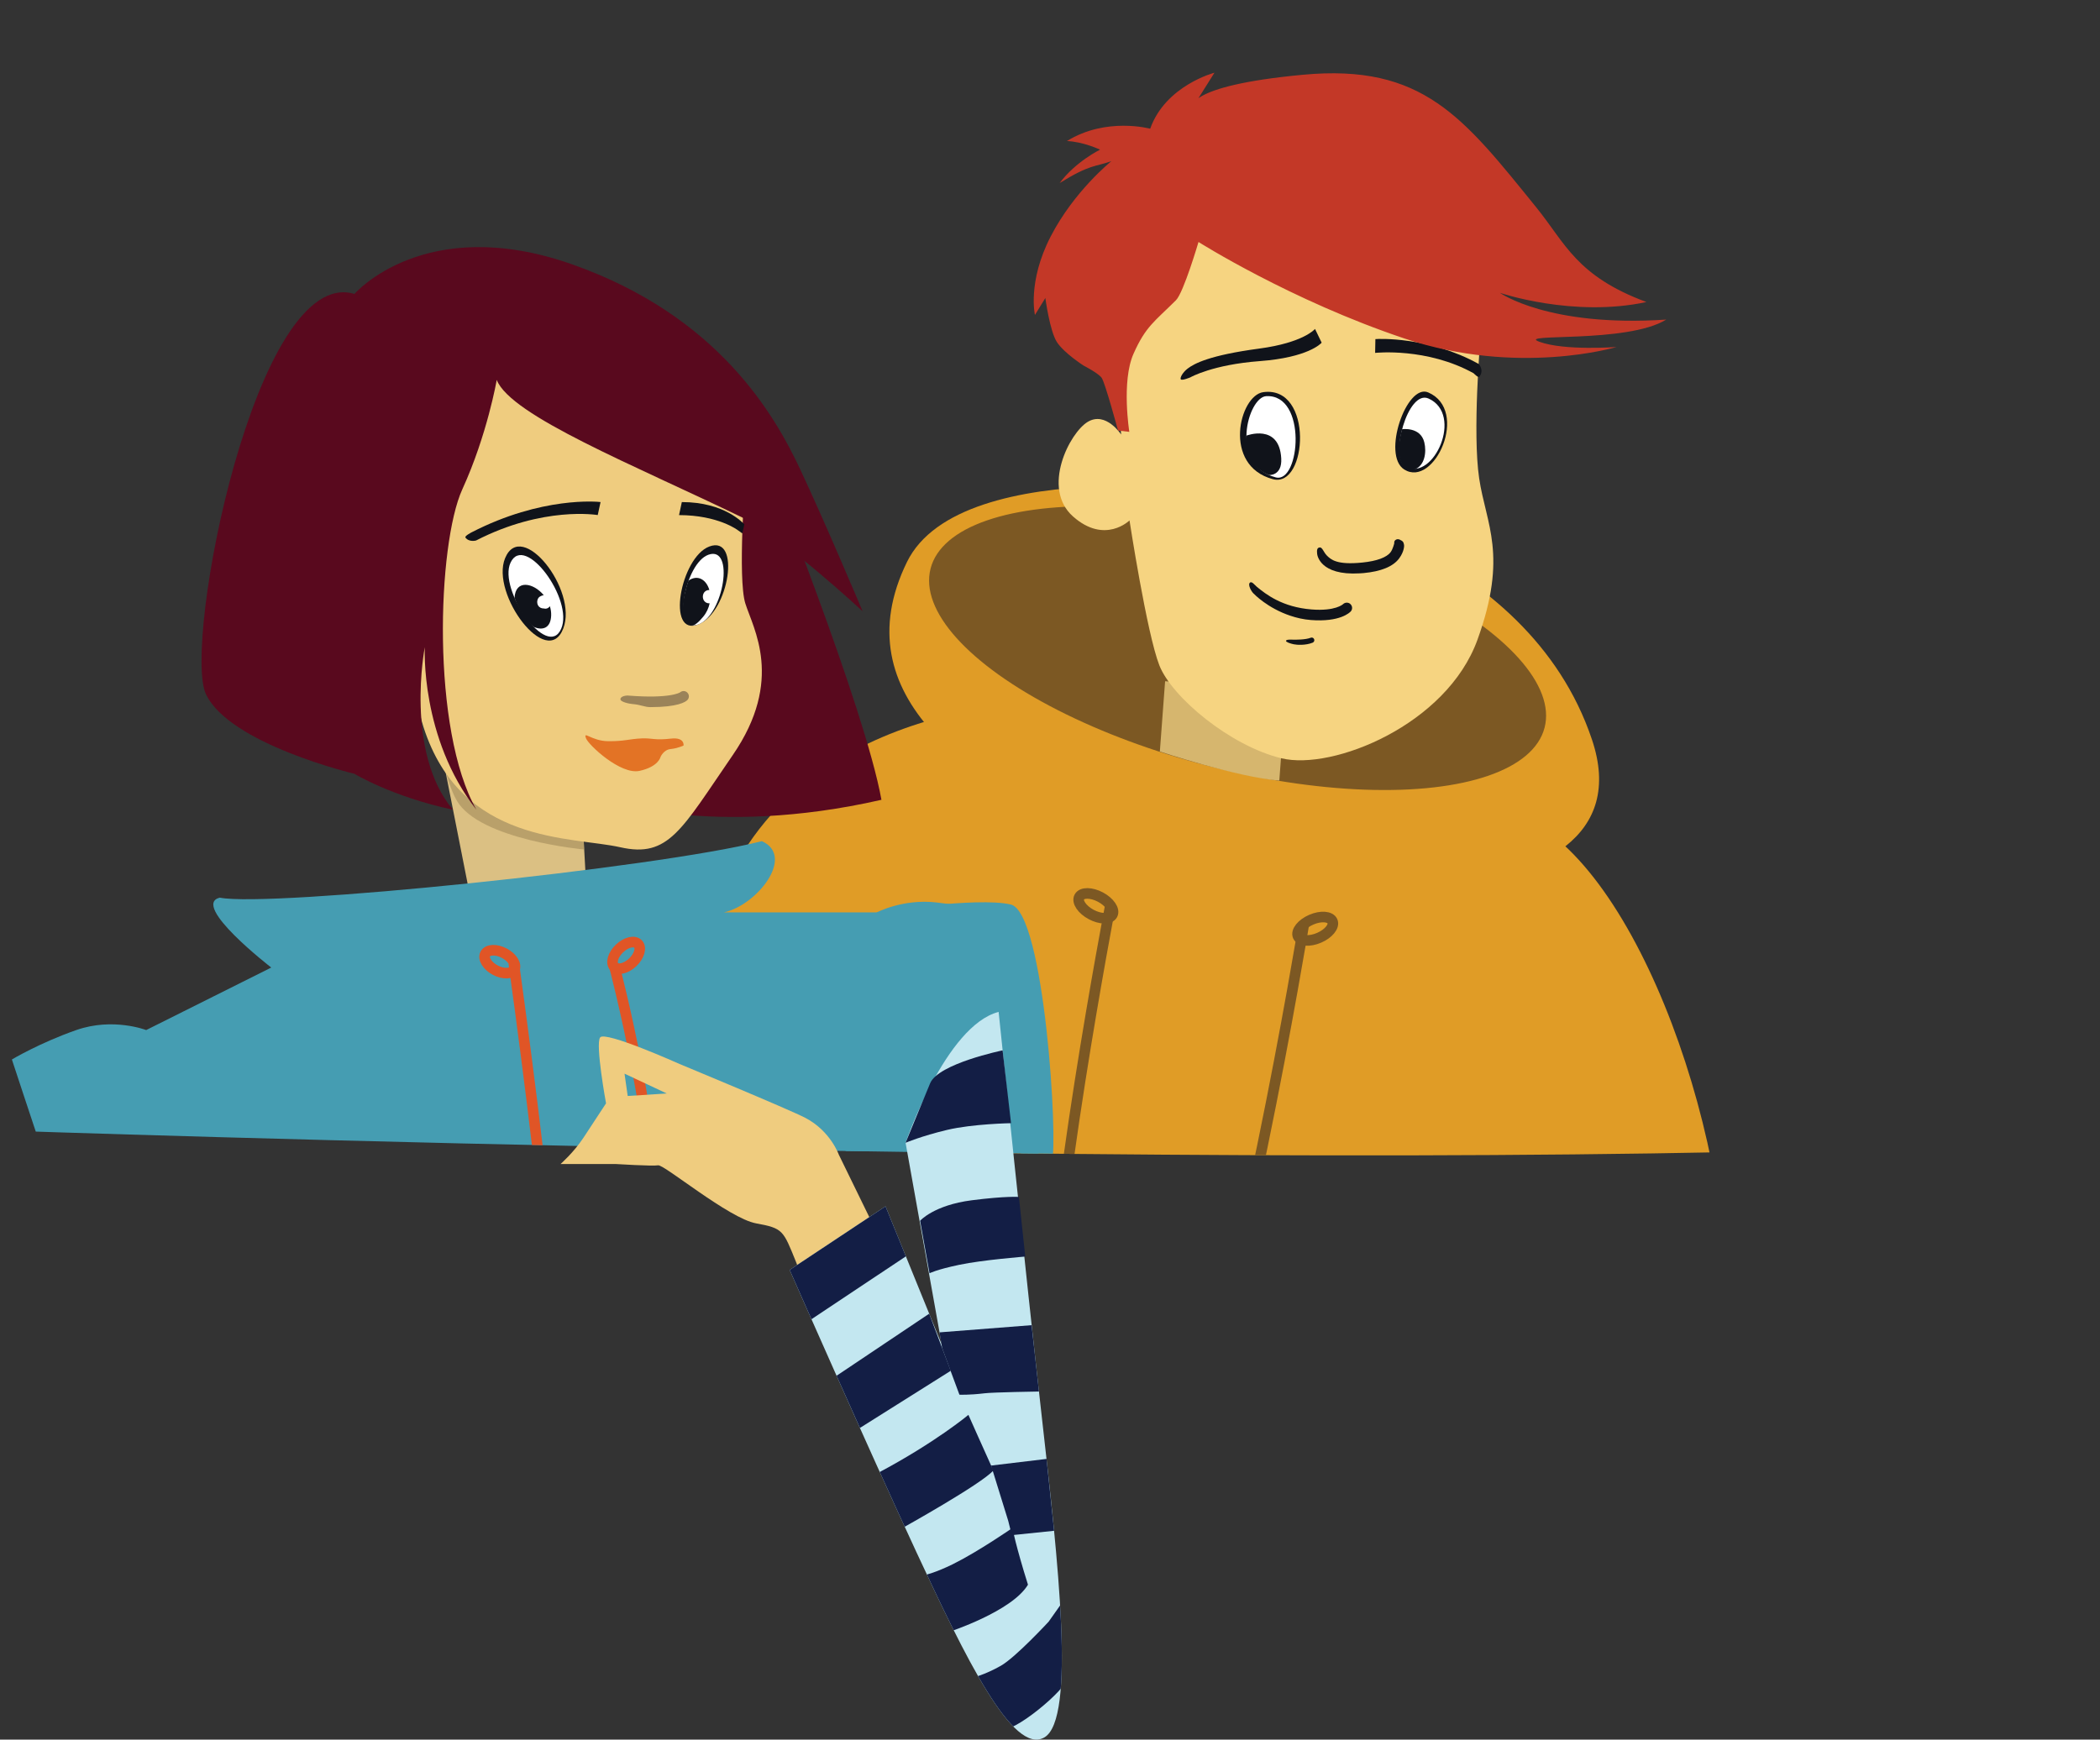 <?xml version="1.0" encoding="utf-8"?>
<!-- Generator: Adobe Illustrator 19.0.0, SVG Export Plug-In . SVG Version: 6.00 Build 0)  -->
<svg version="1.1" id="Layer_1" xmlns="http://www.w3.org/2000/svg" xmlns:xlink="http://www.w3.org/1999/xlink" x="0px" y="0px"
	 viewBox="0 0 198.318 164.328" style="enable-background:new 0 0 198.318 164.328;" xml:space="preserve">
<rect x="0" y="0" width="198.318" height="164.328" fill="#333333" stroke="none"/>
<style type="text/css">
	.st0{clip-path:url(#SVGID_2_);}
	.st1{fill:#DBC083;}
	.st2{opacity:0.51;fill:#998253;}
	.st3{fill:#E09C26;}
	.st4{fill:#7C5823;}
	.st5{fill:#D6B66E;}
	.st6{fill:#F6D481;}
	.st7{fill:#10131A;}
	.st8{fill:#C33827;}
	.st9{fill:none;stroke:#7C5823;}
	.st10{fill:#FFFFFF;}
	.st11{fill:#59091E;}
	.st12{fill:#EFCC7F;}
	.st13{fill:#9B8359;}
	.st14{fill:#E37325;}
	.st15{fill:#459DB2;}
	.st16{fill:none;stroke:#E05526;}
	.st17{fill:#C3E7F0;}
	.st18{fill:#131E45;}
	.st19{clip-path:url(#SVGID_4_);}
</style>
<g>
	<defs>
		<path id="SVGID_1_" d="M165.939,0.567L0,0l0,106.783c0,0,127.003,4.417,189.003,1.167c5.971-0.313,9.87,19.535,9.25,14.692
			c-8.5-66.352-35.146-48.08-35.146-48.08L165.939,0.567z"/>
	</defs>
	<clipPath id="SVGID_2_">
		<use xlink:href="#SVGID_1_"  style="overflow:visible;"/>
	</clipPath>
	<g class="st0">
		<polygon class="st1" points="55.001,77.172 55.584,87.75 45.245,88.967 41.453,69.752 		"/>
		<path class="st2" d="M52.695,72.856l2.306,4.315l0.17,3.076c0,0-9.875-0.889-12.033-4.617c-1.136-1.963-1.685-5.879-1.685-5.879
			L52.695,72.856z"/>
		<g>
			<path class="st3" d="M108.385,117.976l54.706,6.852c0.468-18.74-9.381-44.992-20.567-48.099
				C124.062,71.6,98.573,66.35,98.573,66.35s-26.507-0.172-31.745,22.426L108.385,117.976z"/>
			<path class="st3" d="M118.269,46.633c0,0-27.491-4.052-32.624,6.467c-6.152,12.612,5.857,21.071,19.773,26.841
				c13.914,5.771,51.042,8.114,44.921-10.084C144.22,51.658,121.696,47.126,118.269,46.633z"/>
			
				<ellipse transform="matrix(0.968 0.251 -0.251 0.968 19.079 -27.356)" class="st4" cx="116.895" cy="61.194" rx="29.95" ry="11.469"/>
			<path class="st5" d="M120.814,73.736l0.638-8.531l-11.423-0.854l-0.496,6.641C109.532,70.991,116.944,73.45,120.814,73.736z"/>
			<path class="st6" d="M105.443,33.833c-0.063,0.234,0.432,7.212,0.432,7.212s-1.442-2.219-3.152-1.195
				c-1.709,1.023-4.4,6.265-1.39,8.937c3.009,2.667,5.335,0.373,5.335,0.373s1.638,10.681,2.818,13.691
				c1.18,3.009,6.687,7.607,11.533,8.78c4.846,1.173,15.599-3.163,18.506-11.192c2.908-8.026,0.809-10.906,0.163-15.255
				c-0.645-4.351,0.111-13.097,0.111-13.097l-22.132-12.922c0,0-8.511,4.667-8.637,5.137
				C108.905,24.771,105.443,33.833,105.443,33.833z"/>
			<g>
				<path class="st7" d="M111.509,35.832c-0.097-0.147,0.19-0.667,0.657-1.021c0.613-0.463,2.043-1.254,6.762-1.884
					c4.173-0.558,5.247-1.839,5.259-1.854l0.625,1.297c-0.054,0.075-1.28,1.399-5.835,1.741c-4.455,0.333-6.533,1.517-6.555,1.531
					C112.422,35.643,111.61,35.987,111.509,35.832z"/>
			</g>
			<g>
				<path class="st7" d="M139.165,35.26c-4.411-2.448-9.255-1.93-9.302-1.925l0.025-1.301c0.203-0.03,5.053-0.262,9.763,2.351
					c0,0,0.536,0.589,0.059,1.199C139.601,35.723,139.165,35.26,139.165,35.26L139.165,35.26z"/>
			</g>
			<path class="st7" d="M119.3,37.044c-2.261,0.305-3.888,6.949,0.914,8.222C123.48,46.131,124.069,36.398,119.3,37.044z"/>
			<path class="st7" d="M134.874,37.069c-2.043-0.877-4.403,5.936-2.261,7.281C135.451,46.133,138.799,38.756,134.874,37.069z"/>
			<g>
				<path class="st7" d="M128.409,54.16c-3.784,0.226-4.014-1.753-4.021-1.839c-0.027-0.275-0.043-0.581,0.231-0.605
					c0.257-0.05,0.372,0.448,0.689,0.766c0.382,0.37,0.921,0.907,3.361,0.656c1.337-0.137,2.285-0.473,2.663-0.988
					c0.208-0.284,0.342-0.834,0.34-0.836c-0.058-0.271,0.246-0.461,0.498-0.347c0.347,0.157,0.368,0.24,0.427,0.511
					c0.014,0.067,0.02,0.611-0.459,1.262c-0.567,0.773-1.703,1.242-3.378,1.396C128.641,54.144,128.523,54.152,128.409,54.16
					L128.409,54.16z"/>
			</g>
			<g>
				<path class="st7" d="M121.84,58.159c-2.151-0.726-3.385-2.027-3.466-2.102c-0.202-0.189-0.54-0.797-0.353-1
					c0.188-0.201,0.455,0.197,0.67,0.374c0.87,0.712,2.404,1.923,5.18,2.141c2.244,0.177,2.952-0.492,2.959-0.498
					c0.191-0.188,0.505-0.196,0.701-0.01c0.195,0.187,0.213,0.49,0.033,0.69c-0.096,0.104-1.01,1.029-3.769,0.815
					C123.104,58.517,122.447,58.364,121.84,58.159L121.84,58.159z"/>
			</g>
			<g>
				<path class="st7" d="M121.447,60.538c0.005-0.138,0.438-0.122,0.575-0.115c0.333,0.014,1.296,0.009,1.754-0.179
					c0.129-0.055,0.275,0.007,0.327,0.135c0.053,0.128-0.008,0.274-0.135,0.327c-0.654,0.27-1.505,0.219-1.802,0.152
					C121.87,60.792,121.441,60.661,121.447,60.538z"/>
			</g>
			<path class="st8" d="M108.62,12.159c0,0-4.15-1.138-7.862,1.165c1.543,0.059,3.128,0.813,3.128,0.813s-2.318,1.138-3.814,3.153
				c2.895-1.79,3.296-1.506,4.881-2.064c0,0-3.526,2.828-5.734,7.119c-2.208,4.289-1.482,7.404-1.482,7.404l0.983-1.599
				c0,0,0.417,3.131,1.095,4.169c0.679,1.038,2.52,2.218,2.52,2.218s1.379,0.708,1.7,1.148c0.321,0.442,1.55,4.985,1.55,4.985
				l1.065,0.124c0,0-0.76-4.758,0.393-7.368c1.153-2.609,2.01-3.068,4.01-5.063c0.727-0.724,2.13-5.505,2.13-5.505
				s8.723,5.523,19.45,9.116c10.726,3.595,20.025,0.805,20.025,0.805s-4.905,0.37-7.268-0.49c-2.361-0.86,8.252,0.2,11.964-2.101
				c-11.12,0.742-15.706-2.526-15.706-2.526s6.919,2.358,13.835,0.867c-6.617-2.454-7.652-5.546-10.391-8.927
				c-6.901-8.518-10.709-13.604-22.058-12.54c-11.349,1.063-10.454,3.165-10.454,3.165l2.11-3.359
				C114.692,6.869,110.071,8.068,108.62,12.159z"/>
			
				<ellipse transform="matrix(0.882 0.471 -0.471 0.882 52.446 -38.67)" class="st9" cx="103.56" cy="85.555" rx="1.772" ry="0.931"/>
			
				<ellipse transform="matrix(0.918 -0.397 0.397 0.918 -24.633 56.429)" class="st9" cx="124.165" cy="87.794" rx="1.772" ry="0.931"/>
			<path class="st9" d="M104.878,85.442c0,0-5.849,30.516-5.619,42.636"/>
			<path class="st9" d="M123.126,87.334c0,0-6.297,38.463-12.45,52.47"/>
			
				<ellipse transform="matrix(0.997 0.075 -0.075 0.997 9.905 -7.055)" class="st4" cx="99.334" cy="128.981" rx="1.367" ry="1.65"/>
			
				<ellipse transform="matrix(0.997 0.075 -0.075 0.997 10.702 -7.877)" class="st4" cx="110.718" cy="139.232" rx="1.367" ry="1.65"/>
			<path class="st10" d="M119.567,37.424c-1.714,0.104-3.512,6.521,0.914,7.672C122.788,45.696,123.473,37.191,119.567,37.424z"/>
			<path class="st7" d="M120.997,43.305c0.091,1.666-1.155,1.568-1.155,1.568s-1.379-0.471-1.882-1.833
				c-0.502-1.362-0.247-1.892-0.247-1.892S120.816,39.964,120.997,43.305z"/>
			<path class="st10" d="M134.911,37.648c-1.97-0.892-3.74,5.616-2.13,6.455C135.377,45.455,138.238,39.153,134.911,37.648z"/>
			<path class="st7" d="M132.417,40.543c0,0,1.727-0.248,2.089,1.235c0.23,0.941,0.047,2.229-0.95,2.583
				c-0.997,0.355-1.541-1.007-1.452-2.114C132.192,41.139,132.417,40.543,132.417,40.543z"/>
		</g>
		<path class="st11" d="M72.421,43.762c0,0,9.257,23.104,10.82,31.789c-15.981,3.649-26.249,0-26.249,0l2.841-36.652L72.421,43.762z
			"/>
		<path class="st12" d="M70.386,45.039c0,0-0.738,9.598,0,11.961c0.738,2.361,3.691,7.234-1.182,14.322
			c-4.873,7.086-6.054,9.744-10.631,8.711C53.996,79,43.569,79.791,39.997,68.691c-3.572-11.101,6.321-35.611,6.764-35.316
			c0.443,0.295,12.107,5.02,12.107,5.02L70.386,45.039z"/>
		<path class="st11" d="M33.472,27.766c0,0,6.646-7.678,20.524-2.807c13.879,4.873,19.194,14.322,21.558,19.344
			c2.361,5.02,5.905,13.436,5.905,13.436s-7.52-6.99-11.369-8.859c-10.217-4.959-21.853-9.598-23.181-12.992
			c0,0-0.887,5.166-3.249,10.334c-2.362,5.168-2.953,22.738,1.329,30.268c-5.315-6.791-4.873-15.355-4.873-15.355
			s-1.92,9.892,2.658,15.355c-5.774-1.242-9.303-3.394-9.303-3.394s-11.811-2.807-14.025-7.531
			C17.231,60.838,24.17,24.961,33.472,27.766z"/>
		<g>
			<path class="st13" d="M61.438,66.797c2.569,0,3.294-0.486,3.472-0.664c0.195-0.195,0.195-0.512,0-0.707
				c-0.187-0.186-0.484-0.196-0.681-0.025c-0.063,0.043-1.006,0.604-4.832,0.311c-0.253-0.039-0.785,0.051-0.806,0.327
				c-0.021,0.274,0.856,0.446,1.132,0.467C60.539,66.568,60.838,66.797,61.438,66.797L61.438,66.797z"/>
		</g>
		<path class="st7" d="M66.986,51.625c-2.731,1.023-4.107,8.596-1.017,7.352C68.854,57.816,70.007,50.494,66.986,51.625z"/>
		<path class="st10" d="M66.911,52.398c-2.25,0.789-3.492,7.549-0.941,6.578C68.35,58.072,69.4,51.527,66.911,52.398z"/>
		<path class="st7" d="M65.013,54.85c0.898-0.627,1.708-0.061,1.977,0.885c-0.002,0-0.004-0.002-0.006-0.002
			c-0.812,0-0.812,1.26,0,1.26c0.014,0,0.021-0.006,0.034-0.006c-0.09,0.432-0.281,0.873-0.614,1.275
			c-0.375,0.457-0.859,0.935-1.176,0.81C63.696,58.462,65.013,54.85,65.013,54.85z"/>
		<path class="st7" d="M47.7,52.726c-1.4,3.398,3.976,10.554,5.492,6.649C54.607,55.73,49.251,48.97,47.7,52.726z"/>
		<g>
			<path class="st7" d="M70.101,50.388l0.195-0.855c-0.09-0.076-1.84-2.106-5.906-2.106l-0.264,1.232
				c3.702,0,5.552,1.422,5.571,1.438L70.101,50.388z"/>
		</g>
		<g>
			<path class="st7" d="M44.959,51.057c6.352-3.269,11.438-2.409,11.49-2.403l0.266-1.228c-0.232-0.032-5.527-0.563-12.176,2.859
				c0,0-0.69,0.35-0.582,0.496C44.3,51.244,44.959,51.057,44.959,51.057z"/>
		</g>
		<path class="st10" d="M48.216,53.146c-1.201,2.557,3.481,9.217,4.777,6.256C54.204,56.639,49.544,50.318,48.216,53.146z"/>
		<path class="st7" d="M51.357,56.23c-0.023,0.002-0.044-0.002-0.067,0.002c-0.09,0.012-0.168,0.059-0.25,0.094
			c-0.316,0.135-0.383,0.594-0.226,0.861c0.122,0.209,0.315,0.289,0.52,0.289c0.215,0.061,0.442,0.006,0.594-0.213
			c0.088,0.277,0.133,0.574,0.122,0.881c-0.044,1.217-0.831,1.43-1.643,1.076c-0.569-0.387-1.386-1.517-1.816-2.748
			C48.685,54.707,50.374,55.043,51.357,56.23z"/>
		<path class="st14" d="M64.551,70.428c0,0,0.14-0.809-1.194-0.656c-1.543,0.176-1.744-0.061-2.756-0.02
			c-1.176,0.049-1.633,0.281-3.18,0.263c-1.574-0.019-2.375-1.043-2.076-0.263c0.239,0.625,3.264,3.465,5.057,3.066
			c1.793-0.398,1.973-1.307,1.973-1.307s0.285-0.686,0.949-0.752C63.987,70.693,64.551,70.428,64.551,70.428z"/>
		<g>
			<path class="st15" d="M12.762,134.742c-4.454-12.826-11.639-34.66-11.639-34.66s2.605-1.562,6.08-2.779
				c3.475-1.217,6.601,0,6.601,0l11.812-5.906c0,0-7.643-5.906-4.863-6.602c4.645,0.943,41.19-2.781,51.194-5.338
				c3.177,1.42-0.425,6.035-3.575,6.729h14.436c0,0,2.451-1.293,5.597-0.941c4.222,0.471,5.339,1.105,5.339,1.105
				s11.441,31.253-2.699,48.393C78.59,149.838,12.762,134.742,12.762,134.742z"/>
		</g>
		
			<ellipse transform="matrix(-0.723 0.691 -0.691 -0.723 164.238 114.606)" class="st16" cx="59.148" cy="90.222" rx="1.554" ry="0.904"/>
		<path class="st16" d="M58.024,91.295c0,0,4.424,16.662,3.919,27.48"/>
		<path class="st16" d="M45.827,90.116c-0.233,0.438,0.19,1.126,0.948,1.527c0.758,0.403,1.563,0.37,1.797-0.069
			c0.234-0.442-0.189-1.13-0.946-1.531C46.867,89.64,46.063,89.673,45.827,90.116z"/>
		<path class="st16" d="M48.522,91.009c1.63,11.781,3.057,23.6,4.174,35.441"/>
		<path class="st15" d="M80.774,91.926l2.033-5.74c0,0,9.444-1.498,12.649-0.743c3.205,0.755,4.495,22.697,3.878,24.22
			c-1.221,0-2.781,0-2.781,0l-3.461-14.074l-0.673-4.109c0,0-5.427,4.878-7.566,9.962c-2.14,5.084-3.395,8.222-3.395,8.222
			l-4.851-2.901L80.774,91.926z"/>
	</g>
</g>
<g>
	<path class="st12" d="M52.938,109.956h5.169c0,0,3.491,0.217,4.049,0.124c0.558-0.093,6.69,5.019,9.246,5.483
		c2.556,0.465,2.556,0.65,3.764,3.624c1.208,2.974,1.115,3.81,1.115,3.81l8.24-3.713l-2.35-4.154l-2.953-6.051
		c0,0-0.788-2.238-3.152-3.476c-1.542-0.806-11.891-5.095-11.891-5.095S57.139,97.35,56.674,98c-0.465,0.65,0.558,6.226,0.558,6.226
		s-1.269,1.94-2.13,3.245C54.179,108.869,52.938,109.956,52.938,109.956z M58.978,101.422l3.989,1.871l-3.688,0.236L58.978,101.422z
		"/>
	<path class="st17" d="M94.308,95.588c0,0,2.584,25.092,4.098,38.45c1.514,13.358,3.206,28.318,0.233,30.076
		c-2.972,1.758-7.499-7.601-12.096-17.495c-4.596-9.895-11.969-26.658-11.969-26.658l9.052-6.008L88.932,127l-3.412-19.05
		C85.52,107.95,89.312,96.876,94.308,95.588z"/>
	<polygon class="st18" points="95.55,145.015 99.546,144.603 98.832,137.814 93.597,138.441 95.215,143.666 	"/>
	<path class="st18" d="M97.421,125.18l0.696,6.267c0,0-4.307,0.067-5.126,0.166c-1.509,0.182-2.386,0.134-2.386,0.134l-1.632-4.404
		l-0.247-1.484L97.421,125.18z"/>
	<path class="st18" d="M96.822,118.699c0,0-4.035,0.316-6.23,0.778c-2.196,0.462-2.81,0.801-2.81,0.801l-0.889-4.961
		c0,0,1.293-1.477,4.881-1.936c3.249-0.415,4.448-0.314,4.448-0.314L96.822,118.699z"/>
	<path class="st18" d="M95.48,106.099c0,0-3.632,0.062-6.051,0.639c-2.42,0.578-3.909,1.213-3.909,1.213s1.547-3.772,2.323-5.628
		c0.776-1.855,6.84-3.102,6.84-3.102L95.48,106.099z"/>
	<g>
		<defs>
			<path id="SVGID_3_" d="M94.308,95.588c0,0,2.584,25.092,4.098,38.45c1.514,13.358,3.206,28.318,0.233,30.076
				c-2.972,1.758-7.499-7.601-12.096-17.495c-4.596-9.895-11.969-26.658-11.969-26.658l9.052-6.008L88.932,127l-3.412-19.05
				C85.52,107.95,89.312,96.876,94.308,95.588z"/>
		</defs>
		<clipPath id="SVGID_4_">
			<use xlink:href="#SVGID_3_"  style="overflow:visible;"/>
		</clipPath>
		<g class="st19">
			<polygon class="st18" points="85.548,118.679 76.632,124.619 74.574,119.961 83.626,113.953 			"/>
			<polygon class="st18" points="87.751,124.095 79.004,129.958 81.209,134.888 89.783,129.491 			"/>
			<path class="st18" d="M91.454,133.653c0,0-3.08,2.583-8.515,5.474c-0.056,0.03,2.286,5.213,2.286,5.213s7.424-4.128,8.584-5.431
				C92.982,137.085,91.454,133.653,91.454,133.653z"/>
			<path class="st18" d="M95.606,144.34c0,0-3.26,2.253-5.625,3.419c-1.608,0.793-2.555,1.002-2.555,1.002l2.178,5.401
				c0,0,5.965-1.941,7.474-4.467C95.944,146.09,95.606,144.34,95.606,144.34z"/>
			<path class="st18" d="M99.029,153.191c0,0-3.109,3.364-4.507,4.16c-1.538,0.876-2.789,1.168-2.789,1.168s2.578,3.599,3.003,4.629
				c0.425,1.031,6.39-3.824,5.959-4.644c-0.432-0.819,0.022-7.701,0.022-7.701L99.029,153.191z"/>
		</g>
	</g>
</g>
</svg>
